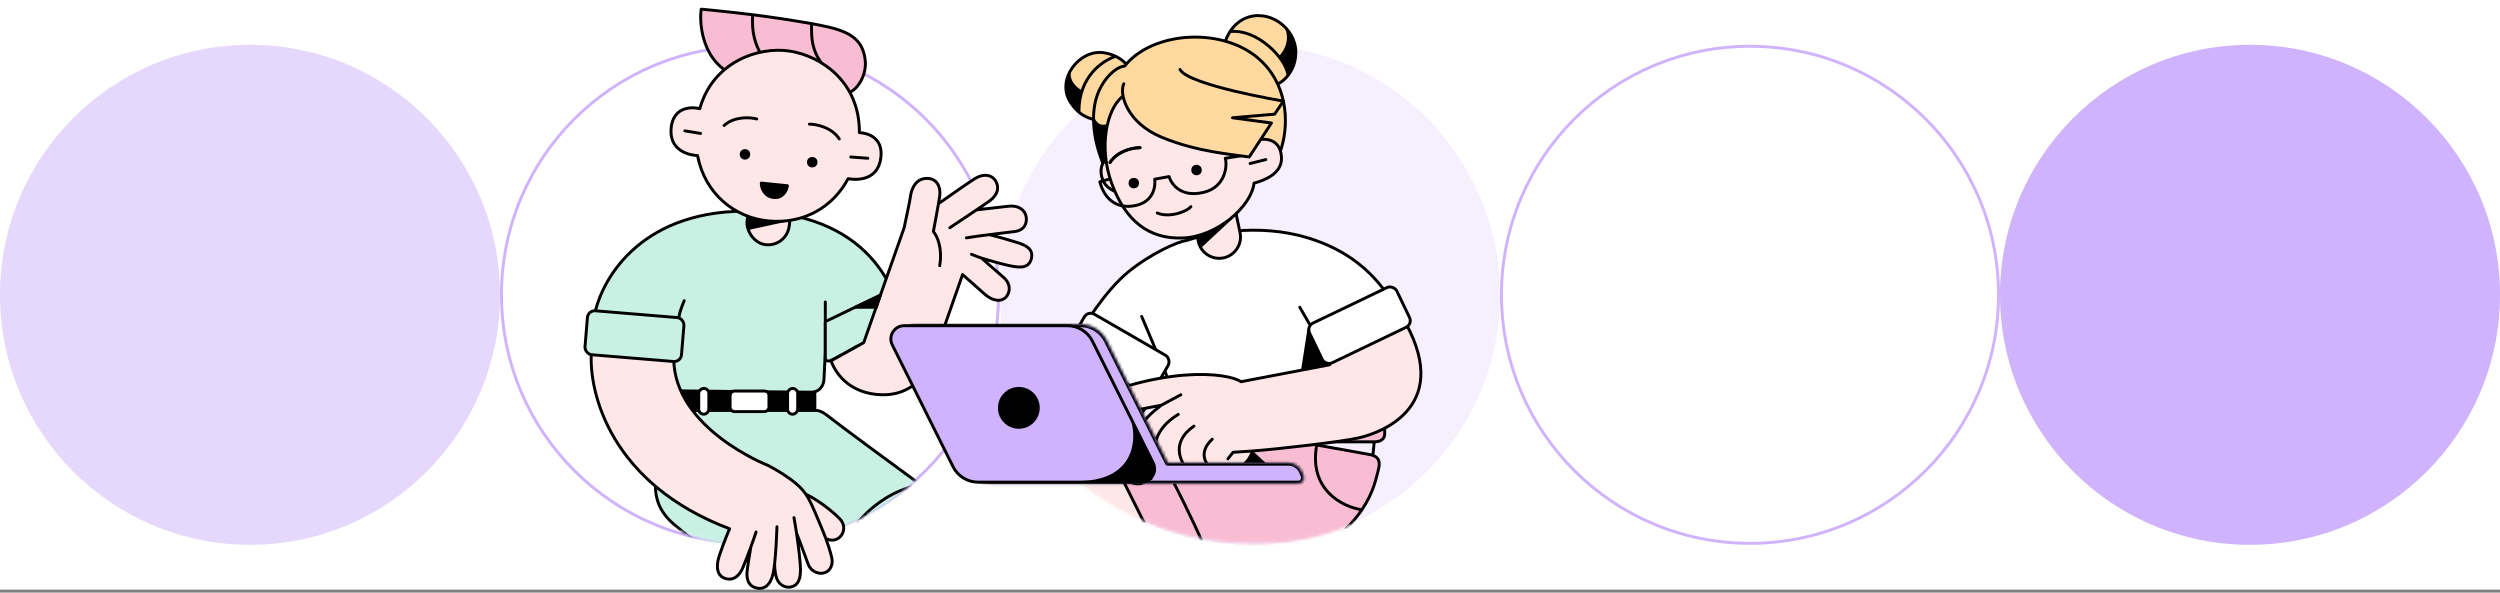 <?xml version="1.0" encoding="UTF-8"?> <svg xmlns="http://www.w3.org/2000/svg" width="848" height="201" viewBox="0 0 848 201" fill="none"><rect x="0" y="0" width="848" height="201" fill="#808080" stroke="none"/> <rect width="848" height="200" fill="white"></rect> <circle cx="254.4" cy="100" r="84.3" stroke="#CFB3FC"></circle> <circle cx="424" cy="100" r="84.8" fill="#CFB3FC" fill-opacity="0.2"></circle> <circle cx="593.6" cy="100" r="84.3" stroke="#CFB3FC"></circle> <circle cx="84.8" cy="100" r="84.8" fill="#CFB3FC" fill-opacity="0.5"></circle> <circle cx="763.2" cy="100" r="84.8" fill="#CFB3FC"></circle> <mask id="mask0_395_814" style="mask-type:alpha" maskUnits="userSpaceOnUse" x="171" y="0" width="184" height="186"> <path d="M354.197 86.046C354.197 93.812 337.355 132.639 327.476 132.639C322.561 148.098 314.669 160.339 301.681 169.478C289.736 177.883 271.173 184.818 255.457 184.818C214.888 184.818 172 139.93 172 99.36C172 58.791 207.931 1 248.5 1C297 -0.5 354.197 45.476 354.197 86.046Z" fill="#CDBEA9" stroke="black" stroke-linejoin="round"></path> </mask> <g mask="url(#mask0_395_814)"> <path d="M302.783 184.441L298.794 189.316L301.897 191.532L294.805 193.748L242.062 210.147L245.165 229.649L248.267 231.422H251.37L254.915 230.979L299.238 216.353L320.956 211.92L327.161 191.975L320.956 174.69L315.194 176.463L308.545 179.565L302.783 184.441Z" fill="#FFE7E7"></path> <path d="M276.399 139.232V133.027L271.317 129.924L225.666 129.481L227.438 139.232H276.399Z" fill="black" stroke="black" stroke-linecap="round" stroke-linejoin="round"></path> <path d="M259.556 71.862C220.553 69.025 205.336 91.807 201.938 105.547L230.747 132.584C243.896 132.731 271.523 133.027 275.069 133.027C278.615 133.027 279.501 129.924 279.501 128.595L279.945 119.287H306.538C307.572 103.331 298.56 74.699 259.556 71.862Z" fill="#C9F1E3"></path> <path d="M279.945 119.287H306.538C307.572 103.331 298.56 74.699 259.556 71.862C220.553 69.025 205.336 91.807 201.938 105.547L230.747 132.584C243.896 132.731 271.523 133.027 275.069 133.027C278.615 133.027 279.501 129.924 279.501 128.595L279.945 119.287ZM279.945 119.287V102.444" stroke="black" stroke-linecap="round" stroke-linejoin="round"></path> <path d="M281.512 122.389C282.841 121.946 290.582 117.514 290.582 117.514L308.754 109.093L304.765 97.126L279.945 109.093V121.503C279.945 121.503 280.182 122.833 281.512 122.389Z" fill="#C9F1E3" stroke="black" stroke-linecap="round" stroke-linejoin="round"></path> <rect x="255.832" y="56.669" width="14.38" height="25.593" rx="7.19" transform="rotate(7.532 255.832 56.669)" fill="#FFE7E7" stroke="black" stroke-linejoin="round"></rect> <path d="M267.771 74.965L253.588 78.067V73.635L267.771 74.965Z" fill="black"></path> <path d="M294.365 193.305L289.047 187.1L271.758 182.224L257.578 197.294L259.794 199.51L215.915 205.272L213.905 203.056L210.802 200.84L205.484 199.953H203.267L200.608 200.84L200.165 202.169L193.96 202.613L191.744 207.045L190.414 212.363L191.3 218.125L188.435 227.433L190.208 237.184L193.754 249.594L198.629 259.345L200.402 262.004L204.391 265.993L209.267 266.88L213.256 265.993L216.358 263.777L219.017 259.345L220.347 253.583L220.79 241.616V231.865L277.966 223.444L286.83 220.341L291.706 217.239L295.695 211.92L297.468 206.602V199.953L294.365 193.305Z" fill="#FFE7E7"></path> <path d="M277.079 139.232H233.641L222.117 165.825L223.447 171.144L226.106 175.576L238.96 185.77L253.143 195.521L285.055 184.884L292.146 187.543L295.692 190.646L298.351 189.759L304.113 183.111L312.535 177.349L322.285 174.69L315.194 165.825L279.295 140.118L277.079 139.232Z" fill="#C9F1E3"></path> <path d="M232.077 102.001C230.747 105.104 230.304 107.054 230.304 107.763" stroke="black" stroke-linecap="round" stroke-linejoin="round"></path> <path d="M222.326 164.939C222.326 168.928 223.568 173.537 228.532 177.792C233.496 182.047 240.646 187.248 244.045 188.873" stroke="black" stroke-linecap="round" stroke-linejoin="round"></path> <path d="M306.686 77.249L292.964 116.232L281.883 122.389C283.75 127.54 288.935 133.558 298.931 133.901C306.686 134.168 313.149 130.039 316.596 121.455L326.505 93.129L334.26 99.996C336.846 102.142 339.535 102.467 341.154 100.854C342.447 99.567 343.308 96.562 340.292 93.987C337.276 91.412 332.968 87.55 332.968 87.55C336.187 88.566 340.743 89.785 342.447 90.125L342.498 90.135C345.081 90.65 348.793 91.389 349.771 87.979C350.756 84.545 348.048 83.258 345.462 82.399C343.394 81.713 338.282 80.241 335.553 79.591C339.121 79.138 342.655 78.725 344.17 78.537C347.617 78.108 348.478 75.532 348.048 73.387C347.617 71.241 345.462 69.524 342.016 69.953C339.258 70.296 333.686 70.922 331.245 71.192C333.069 69.959 334.659 68.872 335.553 68.236C338.569 66.091 339 63.516 337.707 61.37C336.415 59.224 333.686 58.794 330.814 60.511C329.09 61.541 321.774 66.663 318.331 69.095C318.509 68.062 318.659 67.156 318.75 66.52C319.181 63.516 317.888 60.511 314.441 60.511C310.995 60.511 309.29 63.385 308.84 66.52C308.41 69.524 307.404 73.53 306.686 77.249Z" fill="#FFE7E7"></path> <path d="M318.75 90.125C319.784 83.945 317.745 79.824 316.596 78.537C316.596 78.537 317.666 72.938 318.331 69.095M318.331 69.095C318.509 68.062 318.659 67.156 318.75 66.52C319.181 63.516 317.888 60.511 314.441 60.511C310.995 60.511 309.29 63.385 308.84 66.52C308.41 69.524 307.404 73.53 306.686 77.249L292.964 116.232L281.883 122.389C283.75 127.54 288.935 133.558 298.931 133.901C306.686 134.168 313.149 130.039 316.596 121.455L326.505 93.129L334.26 99.996C336.846 102.142 339.535 102.467 341.154 100.854C342.447 99.567 343.308 96.562 340.292 93.987C337.276 91.412 332.968 87.55 332.968 87.55M318.331 69.095C321.774 66.663 329.09 61.541 330.814 60.511C333.686 58.794 336.415 59.224 337.707 61.37C339 63.516 338.569 66.091 335.553 68.236C334.659 68.872 333.069 69.959 331.245 71.192M322.197 77.249C324.367 75.808 328.143 73.289 331.245 71.192M331.245 71.192C333.686 70.922 339.258 70.296 342.016 69.953C345.462 69.524 347.617 71.241 348.048 73.387C348.478 75.532 347.617 78.108 344.17 78.537C342.655 78.725 339.121 79.138 335.553 79.591M327.798 80.683C329.675 80.36 332.625 79.962 335.553 79.591M335.553 79.591C338.282 80.241 343.394 81.713 345.462 82.399C348.048 83.258 350.756 84.545 349.771 87.979C348.786 91.412 345.032 90.64 342.447 90.125C340.743 89.785 336.187 88.566 332.968 87.55M329.521 86.262C330.941 86.75 331.302 87.024 332.968 87.55" stroke="black" stroke-linecap="round" stroke-linejoin="round"></path> <path d="M234.736 139.232H276.842C278.172 139.232 279.679 140.118 281.275 141.448C283.402 143.221 305.652 159.62 317.176 168.041" stroke="black" stroke-linecap="round" stroke-linejoin="round"></path> <path d="M316.969 164.052C299.89 164.052 287.648 179.417 287.274 183.997C288.899 185.327 291.025 187.1 295.014 189.759C297.23 191.237 299.003 189.316 299.003 189.316C305.245 179.818 313.57 176.634 319.392 175.287" stroke="black" stroke-linecap="round" stroke-linejoin="round"></path> <path d="M253.098 26.659C238.474 24.023 237.044 8.568 237.849 3.107C237.849 3.107 246.076 3.865 255.313 5.001C261.22 5.727 268.85 6.883 275.258 8.013C277.621 8.431 277.933 8.512 280.126 8.98C288.846 10.84 292.543 13.78 293.43 19.984C294.316 26.189 289.884 31.509 287.225 31.51C277.787 29.863 263.87 28.6 253.098 26.659Z" fill="#F9BDD3"></path> <path d="M255.313 5.001C246.076 3.865 237.849 3.107 237.849 3.107C237.044 8.568 238.474 24.023 253.098 26.659C263.87 28.6 277.787 29.863 287.225 31.51C289.884 31.509 294.316 26.189 293.43 19.984C292.543 13.78 288.846 10.84 280.126 8.98C277.933 8.512 277.621 8.431 275.258 8.013M255.313 5.001C255.14 8.375 254.676 16.818 262.682 23.677M255.313 5.001C261.22 5.727 268.85 6.883 275.258 8.013M275.258 8.013C275.418 12.861 274.153 19.903 286.12 28.768" stroke="black" stroke-linecap="round" stroke-linejoin="round"></path> <path fill-rule="evenodd" clip-rule="evenodd" d="M236.617 52.779C233.031 52.557 226.986 50.742 227.644 43.496C228.267 36.647 233.831 36.016 237.38 36.864C241.735 21.053 257.284 15.635 267.978 17.346C278.811 19.079 291.654 27.977 291.499 44.979C295.072 45.184 299.598 47.207 298.777 53.553C297.815 60.993 291.153 61.248 287.678 60.606C282.564 70.214 272.755 75.982 260.886 74.965C249.215 73.964 239.049 65.688 236.617 52.779Z" fill="#FFE7E7"></path> <path d="M227.644 43.496L228.142 43.541L227.644 43.496ZM236.617 52.779L237.109 52.686C237.066 52.461 236.877 52.294 236.648 52.28L236.617 52.779ZM237.38 36.864L237.264 37.351C237.526 37.413 237.79 37.257 237.862 36.997L237.38 36.864ZM267.978 17.346L267.899 17.84L267.978 17.346ZM291.499 44.979L290.999 44.974C290.997 45.241 291.204 45.463 291.471 45.478L291.499 44.979ZM298.777 53.553L298.282 53.489L298.282 53.489L298.777 53.553ZM287.678 60.606L287.768 60.115C287.554 60.075 287.339 60.179 287.236 60.371L287.678 60.606ZM260.886 74.965L260.843 75.463L260.843 75.463L260.886 74.965ZM227.146 43.451C226.802 47.245 228.222 49.681 230.242 51.173C232.227 52.641 234.743 53.164 236.586 53.278L236.648 52.28C234.905 52.172 232.605 51.677 230.836 50.369C229.101 49.087 227.829 46.993 228.142 43.541L227.146 43.451ZM237.496 36.378C235.655 35.938 233.251 35.869 231.201 36.842C229.11 37.834 227.472 39.871 227.146 43.451L228.142 43.541C228.44 40.272 229.895 38.569 231.629 37.745C233.404 36.903 235.557 36.943 237.264 37.351L237.496 36.378ZM237.862 36.997C242.132 21.494 257.386 16.157 267.899 17.84L268.057 16.852C257.181 15.112 241.338 20.611 236.898 36.731L237.862 36.997ZM267.899 17.84C278.562 19.546 291.151 28.288 290.999 44.974L291.999 44.984C292.157 27.666 279.06 18.613 268.057 16.852L267.899 17.84ZM291.471 45.478C293.189 45.577 295.089 46.112 296.452 47.335C297.788 48.535 298.674 50.455 298.282 53.489L299.273 53.617C299.702 50.305 298.735 48.041 297.12 46.591C295.531 45.165 293.381 44.586 291.528 44.48L291.471 45.478ZM298.282 53.489C297.823 57.03 296.034 58.802 293.98 59.648C291.883 60.51 289.456 60.426 287.768 60.115L287.587 61.098C289.374 61.428 292.017 61.537 294.36 60.572C296.746 59.591 298.769 57.515 299.273 53.617L298.282 53.489ZM287.236 60.371C282.215 69.806 272.594 75.466 260.929 74.466L260.843 75.463C272.915 76.498 282.913 70.623 288.119 60.841L287.236 60.371ZM260.929 74.466C249.472 73.484 239.497 65.366 237.109 52.686L236.126 52.871C238.601 66.01 248.957 74.444 260.843 75.463L260.929 74.466Z" fill="black"></path> <path d="M288.601 53.247L294.367 53.69" stroke="black" stroke-linecap="round" stroke-linejoin="round"></path> <path d="M237.63 45.269L232.314 44.382" stroke="black" stroke-linecap="round" stroke-linejoin="round"></path> <circle cx="252.7" cy="52.36" r="1.773" fill="black"></circle> <circle cx="275.513" cy="55.02" r="1.773" fill="black"></circle> <path d="M256.688 40.351C254.472 39.76 249.154 39.376 245.608 42.567" stroke="black" stroke-linecap="round" stroke-linejoin="round"></path> <path d="M274.548 42.11C276.842 42.113 282.079 43.118 284.678 47.118" stroke="black" stroke-linecap="round" stroke-linejoin="round"></path> <path d="M267.091 62.998L258.227 62.111C258.227 63.884 259.302 66.599 262.404 66.987C265.507 67.375 266.944 64.475 267.091 62.998Z" fill="black" stroke="black" stroke-linecap="round" stroke-linejoin="round"></path> <rect x="-0.5" y="0.5" width="3.432" height="8.751" rx="1.716" transform="matrix(-1 0 0 1 270.08 131.254)" fill="white" stroke="black" stroke-linejoin="round"></rect> <rect x="-0.5" y="0.5" width="3.432" height="8.751" rx="1.716" transform="matrix(-1 0 0 1 239.941 131.254)" fill="white" stroke="black" stroke-linejoin="round"></rect> <rect x="-0.5" y="0.5" width="13.183" height="6.978" rx="1.5" transform="matrix(-1 0 0 1 260.33 132.14)" fill="white" stroke="black" stroke-linejoin="round"></rect> <path d="M289.933 184.884C291.263 186.657 289.49 187.986 289.49 187.986L288.603 187.1C288.603 187.1 270.431 187.1 256.691 199.51L245.373 188.43L250.249 185.77L282.841 177.792C282.841 177.792 288.603 183.111 289.933 184.884Z" fill="#FFF7F0" stroke="black" stroke-linecap="round" stroke-linejoin="round"></path> <path d="M297.23 104.217L298.56 100.228L290.139 104.217H297.23Z" fill="black" stroke="black" stroke-linecap="round" stroke-linejoin="round"></path> </g> <path d="M247.473 179.351C207.051 164.104 199.577 133.027 200.611 119.287L228.534 121.503C228.534 145.437 260.446 157.847 260.446 157.847C260.446 157.847 270.191 162.722 273.3 167.598C278.803 170.257 284.308 175.184 285.267 176.462C287.926 180.008 284.38 184.884 280.126 182.667C281.307 185.873 281.995 188.469 282.164 189.316C282.607 191.532 281.645 193.512 279.948 194.191C277.732 195.078 275.072 193.748 274.186 191.532C273.477 189.759 271.397 183.702 270.191 180.895C270.906 185.669 271.527 191.012 271.527 193.305C271.527 197.294 270.197 198.623 268.424 199.067C266.651 199.51 264.435 198.623 263.549 196.407C262.84 194.634 262.727 192.123 262.759 191.089C262.605 192.472 262.426 193.702 262.219 194.634C261.333 198.623 259.116 199.953 256.9 199.51C254.684 199.067 253.355 197.737 253.355 194.634C253.355 193.305 254.241 188.289 254.684 185.56C253.872 187.779 252.911 190.291 252.025 192.418C249.994 197.294 246.806 196.679 245.377 195.964C243.604 195.078 243.041 193.091 243.484 190.431C243.839 188.304 246.291 182.158 247.473 179.351Z" fill="#FFE7E7"></path> <path d="M256.457 180.451C256.162 181.412 255.497 183.34 254.684 185.56M254.684 185.56C253.872 187.779 252.911 190.291 252.025 192.418C249.994 197.294 246.806 196.679 245.377 195.964C243.604 195.078 243.041 193.091 243.484 190.431C243.839 188.304 246.291 182.158 247.473 179.351C207.051 164.104 199.577 133.027 200.611 119.287L228.534 121.503C228.534 145.437 260.446 157.847 260.446 157.847C260.446 157.847 270.191 162.722 273.3 167.598M254.684 185.56C254.241 188.289 253.355 193.305 253.355 194.634C253.355 197.737 254.684 199.067 256.9 199.51C259.116 199.953 261.333 198.623 262.219 194.634C262.426 193.702 262.605 192.472 262.759 191.089M263.549 178.678C263.439 181.857 263.202 187.112 262.759 191.089M262.759 191.089C262.727 192.123 262.84 194.634 263.549 196.407C264.435 198.623 266.651 199.51 268.424 199.067C270.197 198.623 271.527 197.294 271.527 193.305C271.527 191.012 270.906 185.669 270.191 180.895M269.311 175.576C269.56 176.865 269.911 179.024 270.191 180.895M270.191 180.895C271.397 183.702 273.477 189.759 274.186 191.532C275.072 193.748 277.732 195.078 279.948 194.191C281.645 193.512 282.607 191.532 282.164 189.316C281.939 188.19 280.799 183.979 278.803 179.351M273.3 167.598C275.151 170.131 277.581 176.517 278.803 179.351M273.3 167.598C278.803 170.257 284.308 175.184 285.267 176.462C287.926 180.008 284.38 184.884 280.126 182.667L278.803 179.351" stroke="black" stroke-linecap="round" stroke-linejoin="round"></path> <rect x="199.46" y="105.215" width="32.843" height="14.956" rx="2.5" transform="rotate(4.73 199.46 105.215)" fill="#C9F1E3" stroke="black" stroke-linejoin="round"></rect> <mask id="mask1_395_814" style="mask-type:alpha" maskUnits="userSpaceOnUse" x="348" y="0" width="152" height="185"> <path d="M496.5 113.5C506.849 123.978 487.5 181.874 429.372 183.818C394 185 367.435 167.88 354 150.5C344.405 138.087 352.16 106.106 352.16 89.203C352.16 48.633 343.916 12.799 394 3C449 -7.761 454.102 27.595 454.102 41.169C454.102 63.939 461.042 77.599 496.5 113.5Z" fill="#F9BDD3" stroke="black" stroke-linejoin="round"></path> </mask> <g mask="url(#mask1_395_814)"> <path d="M375.518 155.188L392.803 133.027L363.107 120.173L375.518 155.188Z" fill="#FFE7E7" stroke="black" stroke-linecap="round" stroke-linejoin="round"></path> <path d="M422.262 6.265C417.445 8.406 415.17 13.948 415.17 16.459L432.013 28.869C434.524 28.722 439.548 24.526 439.548 17.789C439.548 9.368 430.24 2.719 422.262 6.265Z" fill="#FFD9A0" stroke="black" stroke-linecap="round" stroke-linejoin="round"></path> <path d="M374.261 17.876C379.868 18.656 382.915 22.164 383.702 24.308L378.29 40.386C375.93 40.693 368.377 42.683 363.184 34.874C357.992 27.064 366.039 16.733 374.261 17.876Z" fill="#FFD9A0" stroke="black" stroke-linecap="round" stroke-linejoin="round"></path> <path d="M436.888 25.378C436.002 19.562 426.488 9.811 417.386 10.697" stroke="black" stroke-linecap="round" stroke-linejoin="round"></path> <path d="M428.231 21.098C437.358 30.224 437.123 43.496 434.229 51.474L421.613 58.123L375.074 59.452L373.953 55.02C369.964 44.826 370.175 35.962 373.066 30.2C375.958 24.438 379.86 22.427 381.486 22.427C390.793 10.46 415.821 8.689 428.231 21.098Z" fill="#FFD9A0" stroke="black" stroke-linecap="round" stroke-linejoin="round"></path> <path d="M378.383 19.118C374.109 20.515 365.973 25.82 365.973 37.734" stroke="black" stroke-linecap="round" stroke-linejoin="round"></path> <path d="M373.951 60.781C373.064 58.122 373.064 55.02 376.61 53.247L381.929 65.657C378.028 65.657 374.837 63.441 373.951 60.781Z" fill="#FFE7E7" stroke="black" stroke-linecap="round" stroke-linejoin="round"></path> <path d="M382.696 92.25C390.497 85.868 399.657 81.909 402.317 81.613C409.044 79.397 426.399 75.408 443.774 80.727C456.52 84.629 466.547 92.109 473.259 104.217C475.697 108.614 448.444 120.269 449.979 125.935L415.851 131.697H387.247L364.2 116.185C367.745 110.275 374.896 98.633 382.696 92.25Z" fill="white"></path> <path d="M387.247 131.697L364.2 116.185C367.745 110.275 374.896 98.633 382.696 92.25C390.497 85.868 399.657 81.909 402.317 81.613C409.044 79.397 426.399 75.408 443.774 80.727C456.52 84.629 466.547 92.109 473.259 104.217C475.697 108.614 448.444 120.269 449.979 125.935L415.851 131.697H387.247ZM387.247 131.697L394.339 122.39" stroke="black" stroke-linecap="round" stroke-linejoin="round"></path> <path d="M418.33 68.005L420.624 78.9C421.446 82.808 418.945 86.642 415.038 87.464C411.131 88.287 407.297 85.786 406.474 81.879L404.181 70.984C403.358 67.076 405.859 63.242 409.766 62.42C413.673 61.597 417.508 64.098 418.33 68.005Z" fill="#FFE7E7" stroke="black" stroke-linecap="round" stroke-linejoin="round"></path> <path d="M419.602 72.749L407.287 84.211L405.518 79.765L419.602 72.749Z" fill="black"></path> <path d="M377.054 62.111C372.702 50.144 375.281 37.291 380.599 32.858C382.894 31.824 390.588 30.022 402.998 31.085C415.408 32.149 422.489 42.757 424.478 47.928C428.467 46.598 434.23 46.598 434.673 53.247C435.034 58.659 429.354 61.077 425.365 62.111C424.478 70.089 412.746 80.283 401.222 80.726C389.698 81.17 381.728 74.965 377.054 62.111Z" fill="#FFE7E7" stroke="black" stroke-linecap="round" stroke-linejoin="round"></path> <path d="M403.941 70.089C402.869 71.648 396.74 74.049 392.544 72.249" stroke="black" stroke-linecap="round" stroke-linejoin="round"></path> <path d="M429.354 54.133L424.035 55.463" stroke="black" stroke-linecap="round" stroke-linejoin="round"></path> <path d="M423.916 52.36L415.613 53.69C416.381 56.349 415.613 63.411 408.403 65.214C399.982 67.319 396.998 61.668 396.555 59.895L391.679 60.781C391.975 63.145 391.382 68.256 385.474 69.646C379.566 71.036 374.837 68.316 373.064 61.668L376.167 60.781" stroke="black" stroke-linecap="round" stroke-linejoin="round"></path> <path d="M389.698 190.202L389.255 188.429L393.687 188.872L381.72 164.495L386.596 151.642L447.317 150.755L465.489 154.301L467.705 156.074V158.733L465.046 166.711L461.943 172.916L458.841 176.905L450.42 184.44L441.555 187.543L425.156 190.202H409.643L408.757 191.089L406.984 191.975H393.244H391.471L389.698 190.202Z" fill="#F9BDD3"></path> <path d="M336.955 223.444L311.691 213.25L331.193 172.473L337.398 164.495H381.72L393.687 188.873L382.606 187.543L400.335 210.147L377.731 225.217L352.467 193.305L336.955 223.444Z" fill="#FFE7E7"></path> <path d="M389.906 240.286C389.906 240.286 387.703 241.616 388.811 243.832C389.255 244.719 393.397 250.022 388.134 256.242C385.432 259.435 380.599 265.993 380.599 265.993M389.906 240.286L412.302 225.217M389.906 240.286C386.759 236.303 381.967 230.345 377.899 225.217M433.134 246.491C434.463 248.264 435.793 250.53 433.134 252.253L382.372 285.495C380.599 286.381 378.177 286.099 376.61 283.279C374.394 279.29 375.446 275.744 376.61 272.642C377.773 269.539 380.599 265.993 380.599 265.993M433.134 246.491C431.706 244.589 423.235 232.87 417.178 225.926C416.172 224.774 414.518 223.887 412.302 225.217M433.134 246.491L392.566 272.642C390.793 269.982 384.588 265.107 380.599 265.993M412.302 225.217L400.335 210.147M400.335 210.147L382.372 187.543L393.895 188.873L380.156 161.393L362.427 163.166C358.29 163.313 349.485 165.825 347.357 174.689C344.698 185.77 350.46 191.089 353.119 194.191C354.673 196.004 366.881 211.329 377.899 225.217M400.335 210.147L393.244 215.023M377.899 225.217L385.266 220.447M393.244 215.023L397.676 220.447M393.244 215.023L385.266 220.447M385.266 220.447L389.698 225.926" stroke="black" stroke-linecap="round" stroke-linejoin="round"></path> <path d="M443.093 150.312L446.639 150.95M409.667 190.202C409.667 190.202 441.321 191.975 453.288 182.224C457.19 179.045 459.961 175.866 461.954 172.917M461.954 172.917C466.075 166.821 466.873 161.711 467.471 159.62C468.737 155.188 466.289 154.744 465.255 154.301L446.639 150.95M461.954 172.917C455.667 172.012 443.803 166.353 446.639 150.95" stroke="black" stroke-linecap="round" stroke-linejoin="round"></path> <path d="M386.676 50.094C384.382 50.094 379.144 51.093 376.541 55.091" stroke="black" stroke-linecap="round" stroke-linejoin="round"></path> <path d="M386.676 50.094C384.382 50.094 379.144 51.093 376.541 55.091" stroke="black" stroke-linecap="round" stroke-linejoin="round"></path> <circle r="1.773" transform="matrix(-1 0 0 1 405.863 57.679)" fill="black"></circle> <circle r="1.773" transform="matrix(-1 0 0 1 384.588 62.111)" fill="black"></circle> <path d="M387.247 107.32L395.668 127.265" stroke="black" stroke-linecap="round" stroke-linejoin="round"></path> <path d="M352.233 193.748L336.72 223.459M327.204 241.541C329.42 242.502 328.759 244.275 328.536 245.162C328.09 246.935 322.537 260.084 319.878 266.436L318.548 269.539C317.896 270.869 317.484 272.464 315.002 271.755C312.52 271.046 274.017 259.493 254.959 253.583C252.951 252.961 252.242 251.367 252.951 249.594C253.838 247.378 256.497 238.957 266.691 238.513C276.885 238.07 291.746 238.513 297.951 233.195C300.02 231.422 301.054 231.422 302.383 231.79M327.204 241.541L302.383 231.79M327.204 241.541L336.72 223.459M302.383 231.79L311.456 213.243M341.152 163.609C337.163 163.609 332.288 170.405 331.401 172.473L311.456 213.243M336.72 223.459L328.536 220.15M311.456 213.243L319.672 216.565M328.536 220.15L324.988 226.99M328.536 220.15L319.672 216.565M319.672 216.565L316.123 223.459" stroke="black" stroke-linecap="round" stroke-linejoin="round"></path> <path d="M469.687 147.21V142.778L445.309 149.869H466.141C469.243 149.869 469.687 148.096 469.687 147.21Z" fill="#F9BDD3"></path> <path d="M466.141 149.869C469.243 149.869 469.687 148.096 469.687 147.21C469.687 146.501 469.687 143.96 469.687 142.778L445.309 149.869C450.923 149.869 463.659 149.869 466.141 149.869ZM466.141 149.869L465.698 154.301" stroke="black" stroke-linecap="round" stroke-linejoin="round"></path> <path d="M398.327 164.052C401.873 170.996 409.053 185.593 409.408 188.429C409.851 191.975 406.749 191.975 406.749 191.975H392.566C391.827 191.975 389.818 191 389.463 188.873" stroke="black" stroke-linecap="round" stroke-linejoin="round"></path> <rect x="369.052" y="105.343" width="32.843" height="14.956" rx="2.5" transform="rotate(30 369.052 105.343)" fill="white" stroke="black" stroke-linejoin="round"></rect> <path d="M380.924 32.858L380.393 31.529L382.166 29.756L409.646 28.426L433.58 32.858V33.745L431.364 36.404L420.283 39.063L419.84 39.95L431.126 41.723L429.235 45.269L423.829 53.246L410.53 51.474L394.13 46.598L386.155 41.723L383.14 38.177L380.924 32.858Z" fill="#FFD9A0"></path> <path d="M381.192 28.426C379.567 31.677 382.075 41.634 394.13 46.598C406.186 51.562 417.979 52.36 423.741 53.247L431.276 41.723L418.064 39.95L432.338 38.729L435.322 34.297C435.322 34.297 402.91 28.869 400.25 23.551" stroke="black" stroke-linecap="round" stroke-linejoin="round"></path> <path d="M451.071 123.719C451.071 123.719 447.34 114.707 445.124 111.309L475.242 106.876C493.858 137.459 468.8 146.766 460.823 148.539C454.908 149.854 434.526 152.233 424.923 152.972C423.15 157.847 419.603 159.177 418.274 159.177H411.183H402.762H399.215C395.669 159.177 393.157 156.37 392.566 155.188C390.35 163.166 387.948 165.221 383.516 163.609C379.084 161.997 382.884 154.541 384.589 149.426C386.805 142.777 390.941 139.823 393.895 137.459L384.589 139.232C378.827 140.118 377.055 132.539 382.816 130.81C389.022 128.949 396.113 127.69 401.431 127.265C412.181 126.405 418.865 128.003 420.933 129.481L451.071 123.719Z" fill="#FFE7E7"></path> <path d="M393.895 137.459L384.589 139.232C378.827 140.118 377.055 132.539 382.816 130.81C389.022 128.949 396.113 127.69 401.431 127.265C412.181 126.405 418.865 128.003 420.933 129.481L451.071 123.719C451.071 123.719 447.34 114.707 445.124 111.309L475.242 106.876C493.858 137.459 468.8 146.766 460.823 148.539C454.908 149.854 434.526 152.233 424.923 152.972M393.895 137.459C390.941 139.823 386.805 142.777 384.589 149.426C382.884 154.541 379.084 161.997 383.516 163.609C387.948 165.221 390.35 163.166 392.566 155.188M393.895 137.459L400.544 133.913M392.566 155.188C393.157 156.37 395.669 159.177 399.215 159.177C400.1 159.177 401.337 159.177 402.762 159.177M392.566 155.188C390.941 151.937 391.504 145.525 399.659 140.561M424.923 152.972C423.15 157.847 419.603 159.177 418.274 159.177C417.68 159.177 414.697 159.177 411.183 159.177M424.923 152.972L418.274 153.415L416.501 155.631M411.183 159.177C409.114 157.699 406.219 153.592 411.183 148.983M411.183 159.177C408.401 159.177 405.287 159.177 402.762 159.177M402.762 159.177C400.25 156.517 397.177 149.869 404.978 144.55" stroke="black" stroke-linecap="round" stroke-linejoin="round"></path> <rect x="443.111" y="110.671" width="32.843" height="14.956" rx="2.5" transform="rotate(-25.634 443.111 110.671)" fill="white" stroke="black" stroke-linejoin="round"></rect> <path d="M440.877 104.217L444.217 109.979" stroke="black" stroke-linecap="round" stroke-linejoin="round"></path> <path d="M449.742 123.719L443.537 111.309L441.32 125.492L449.742 123.719Z" fill="black"></path> <path d="M430.683 158.29L424.921 152.972L421.819 158.29H430.683Z" fill="black"></path> <path d="M392.566 155.188L395.225 157.847L391.679 158.29L392.566 155.188Z" fill="black"></path> <path d="M366.859 30.642C361.983 27.54 363.313 23.994 363.313 23.994L361.54 27.54V30.642L363.313 35.075L365.972 37.734C365.528 35.518 366.859 30.642 366.859 30.642Z" fill="black"></path> <path d="M375.28 42.166C372.178 43.053 371.291 39.95 371.291 39.95L370.848 43.496L373.951 55.463L374.837 54.133C374.394 51.917 375.28 42.166 375.28 42.166Z" fill="black"></path> <path d="M433.786 19.118C438.661 13.8 435.559 8.924 435.559 8.924L437.331 10.697L439.548 14.686V17.789L438.661 22.664L436.445 25.323C436.888 23.107 433.786 19.118 433.786 19.118Z" fill="black"></path> </g> <mask id="path-84-inside-1_395_814" fill="white"> <path fill-rule="evenodd" clip-rule="evenodd" d="M311.119 109.979C307.404 109.979 304.986 113.887 306.645 117.212L327.259 158.517C328.951 161.909 332.416 164.052 336.206 164.052H390.145H391.575H440.323C441.752 164.052 442.72 162.596 442.167 161.278L441.641 160.025C440.862 158.169 439.045 156.961 437.031 156.961H396.117C396.095 156.913 396.073 156.866 396.049 156.819L375.436 115.514C373.743 112.122 370.279 109.979 366.488 109.979H311.119Z"></path> </mask> <path fill-rule="evenodd" clip-rule="evenodd" d="M311.119 109.979C307.404 109.979 304.986 113.887 306.645 117.212L327.259 158.517C328.951 161.909 332.416 164.052 336.206 164.052H390.145H391.575H440.323C441.752 164.052 442.72 162.596 442.167 161.278L441.641 160.025C440.862 158.169 439.045 156.961 437.031 156.961H396.117C396.095 156.913 396.073 156.866 396.049 156.819L375.436 115.514C373.743 112.122 370.279 109.979 366.488 109.979H311.119Z" fill="#CFB3FC"></path> <path d="M306.645 117.212L305.751 117.658L306.645 117.212ZM327.259 158.517L328.153 158.071L327.259 158.517ZM442.167 161.278L443.089 160.891L443.089 160.891L442.167 161.278ZM441.641 160.025L440.719 160.412L440.719 160.412L441.641 160.025ZM396.117 156.961L395.209 157.38C395.373 157.734 395.727 157.961 396.117 157.961V156.961ZM396.049 156.819L395.154 157.266L395.154 157.266L396.049 156.819ZM375.436 115.514L374.541 115.96L374.541 115.96L375.436 115.514ZM307.54 116.765C306.213 114.106 308.147 110.979 311.119 110.979V108.979C306.661 108.979 303.76 113.669 305.751 117.658L307.54 116.765ZM328.153 158.071L307.54 116.765L305.751 117.658L326.364 158.964L328.153 158.071ZM336.206 163.052C332.795 163.052 329.677 161.123 328.153 158.071L326.364 158.964C328.226 162.695 332.037 165.052 336.206 165.052V163.052ZM390.145 163.052H336.206V165.052H390.145V163.052ZM391.575 163.052H390.145V165.052H391.575V163.052ZM440.323 163.052H391.575V165.052H440.323V163.052ZM441.245 161.665C441.522 162.324 441.038 163.052 440.323 163.052V165.052C442.467 165.052 443.919 162.868 443.089 160.891L441.245 161.665ZM440.719 160.412L441.245 161.665L443.089 160.891L442.563 159.638L440.719 160.412ZM437.031 157.961C438.642 157.961 440.096 158.927 440.719 160.412L442.563 159.638C441.628 157.41 439.447 155.961 437.031 155.961V157.961ZM396.117 157.961H437.031V155.961H396.117V157.961ZM395.154 157.266C395.173 157.304 395.192 157.342 395.209 157.38L397.025 156.541C396.999 156.485 396.972 156.429 396.944 156.373L395.154 157.266ZM374.541 115.96L395.154 157.266L396.944 156.373L376.331 115.067L374.541 115.96ZM366.488 110.979C369.9 110.979 373.018 112.908 374.541 115.96L376.331 115.067C374.469 111.336 370.658 108.979 366.488 108.979V110.979ZM311.119 110.979H366.488V108.979H311.119V110.979Z" fill="black" mask="url(#path-84-inside-1_395_814)"></path> <path d="M306.687 110.479H362.056C365.657 110.479 368.948 112.515 370.556 115.737L391.169 157.043C392.662 160.035 390.486 163.552 387.143 163.552H331.774C328.173 163.552 324.881 161.516 323.273 158.294L302.66 116.988C301.167 113.997 303.343 110.479 306.687 110.479Z" fill="#CFB3FC" stroke="black" stroke-linecap="round" stroke-linejoin="round"></path> <path d="M338.994 138.345C338.994 141.986 341.945 144.937 345.585 144.937C349.226 144.937 352.177 141.986 352.177 138.345C352.177 134.705 349.226 131.754 345.585 131.754C341.945 131.754 338.994 134.705 338.994 138.345Z" fill="black" stroke="black" stroke-linecap="round" stroke-linejoin="round"></path> <circle cx="397.236" cy="160.506" r="0.886" fill="#CFB3FC"></circle> <path d="M399.896 160.506H405.657" stroke="#CFB3FC" stroke-linecap="round" stroke-linejoin="round"></path> <path d="M365.53 163.166C384.323 163.166 385.771 149.869 383.702 142.778L392.124 159.177L390.794 162.723L388.135 163.609L365.53 163.166Z" fill="black"></path> </svg> 